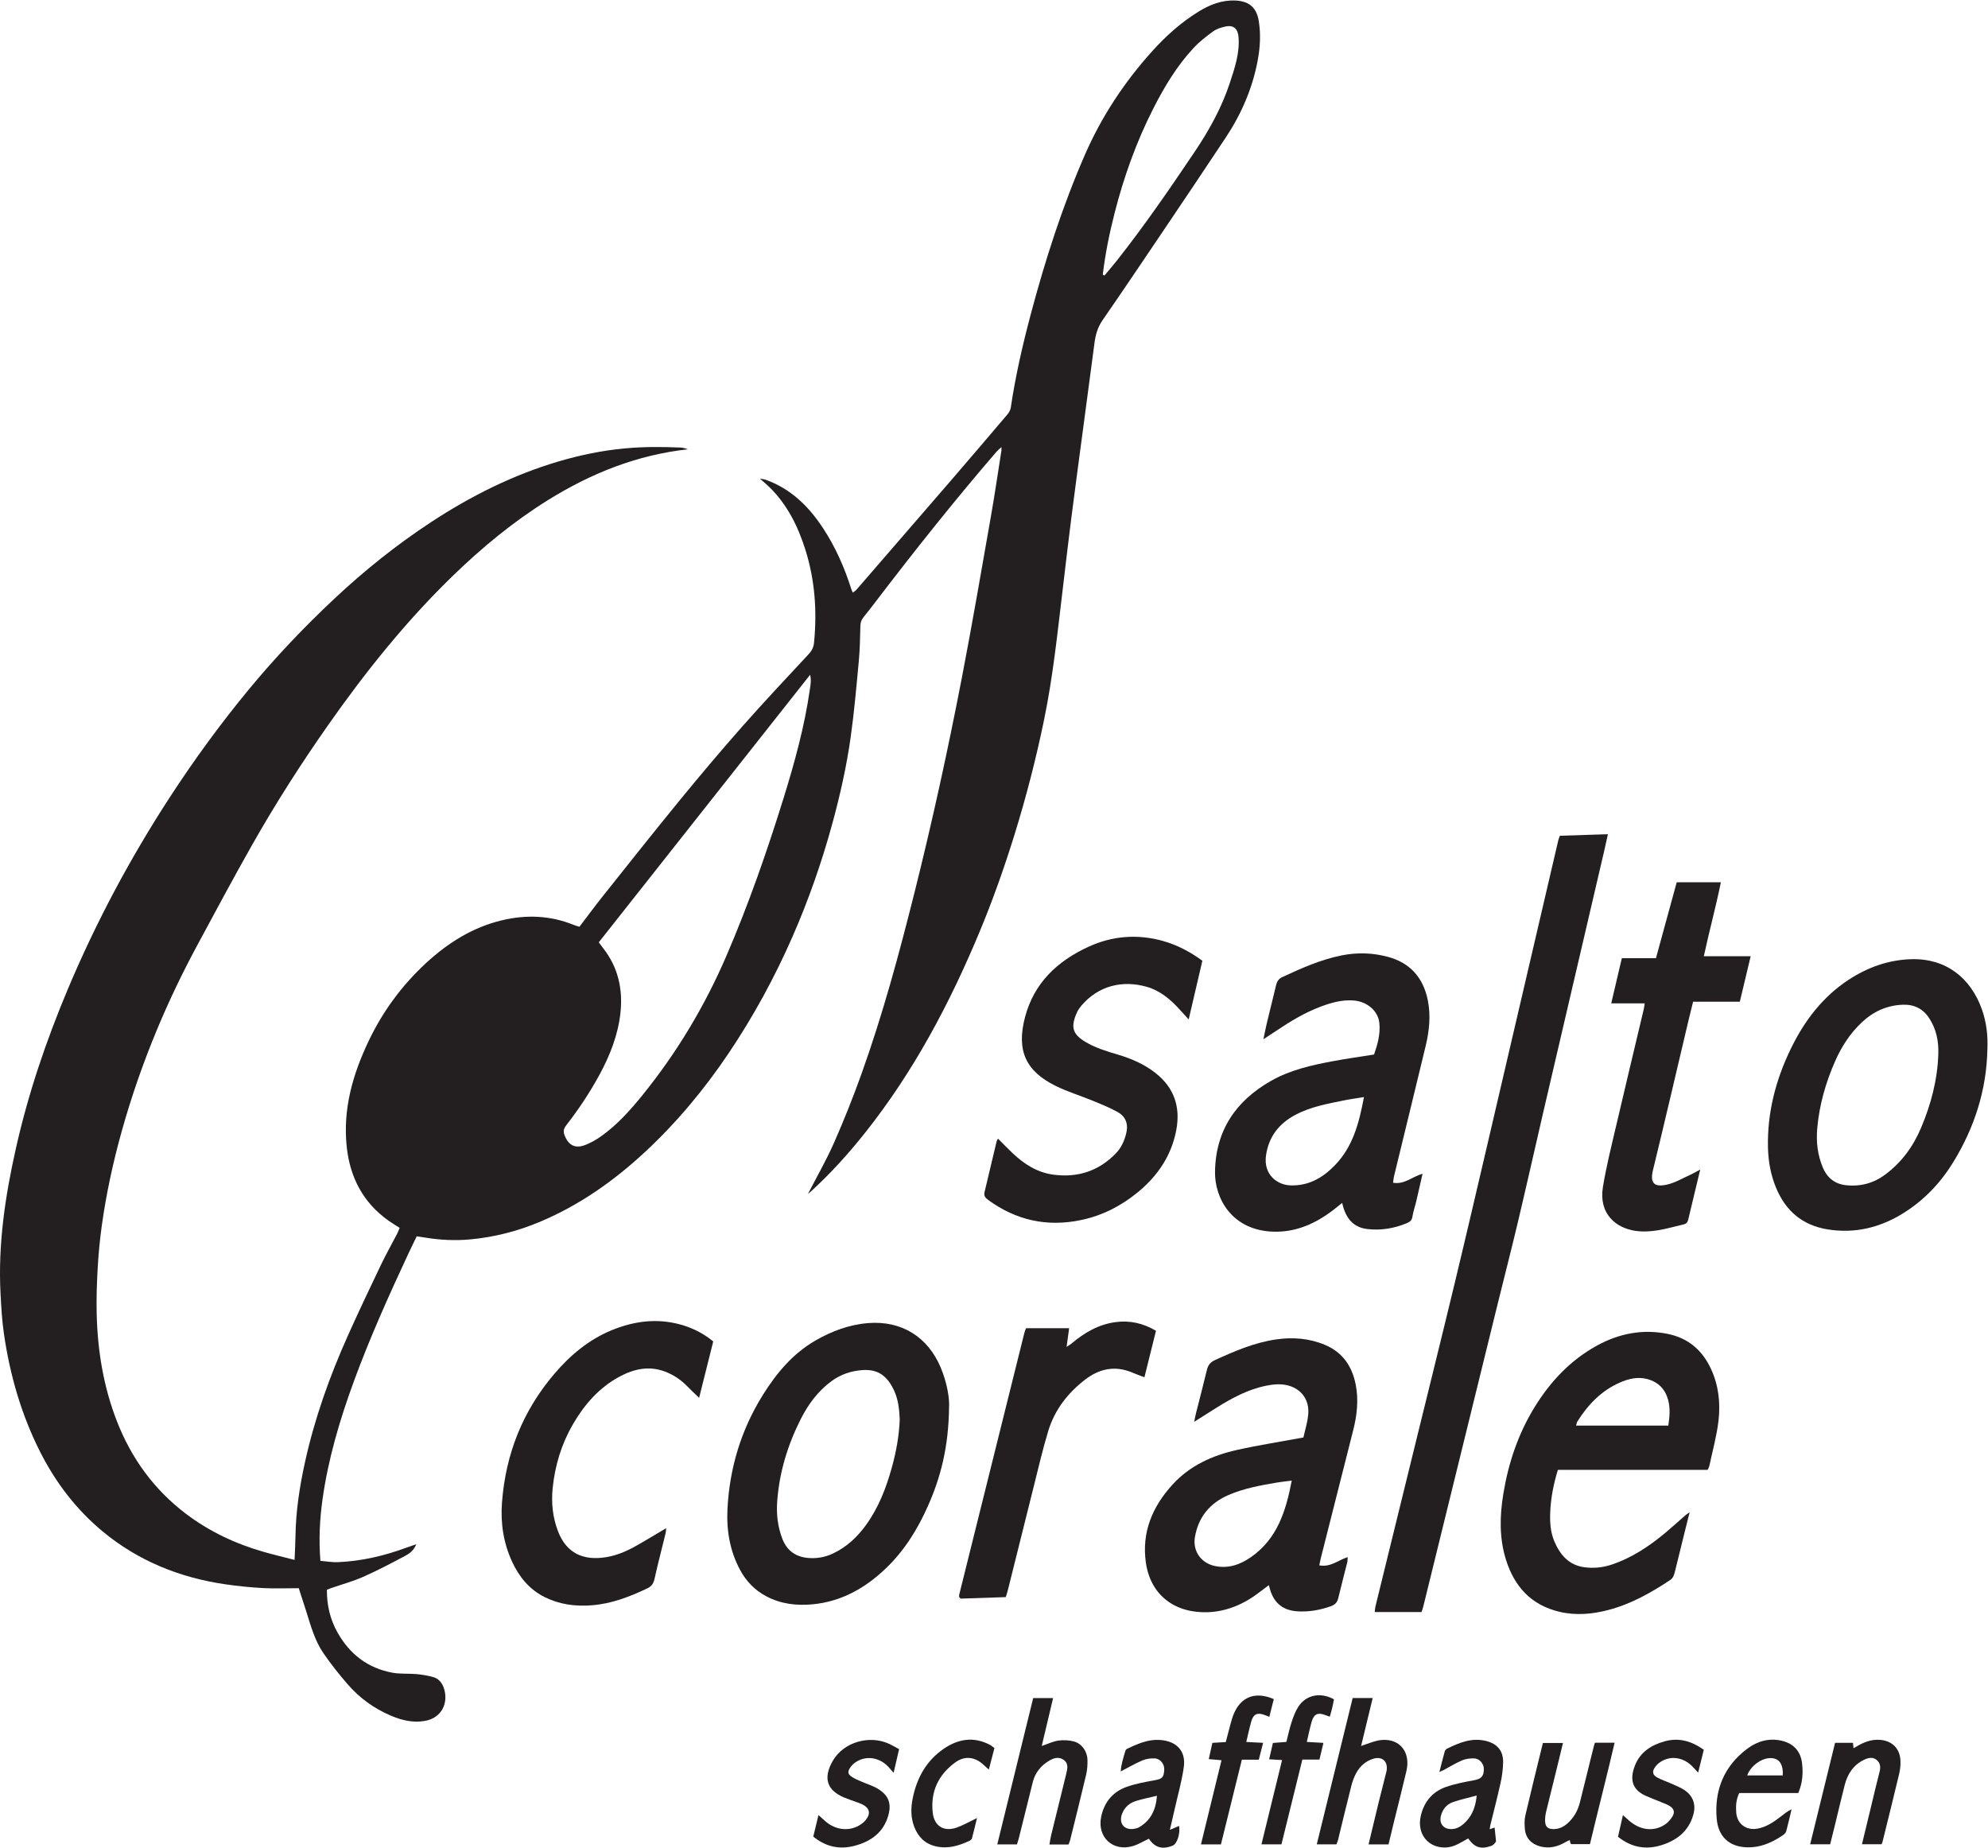 <?xml version="1.0" encoding="UTF-8" standalone="no"?>
<svg xmlns:inkscape="http://www.inkscape.org/namespaces/inkscape" xmlns:sodipodi="http://sodipodi.sourceforge.net/DTD/sodipodi-0.dtd" xmlns="http://www.w3.org/2000/svg" xmlns:svg="http://www.w3.org/2000/svg" version="1.1" id="svg2" width="493.56" height="458.733" viewBox="0 0 493.56 458.733">
  <defs id="defs6"></defs>
  <g id="g8" transform="matrix(1.333,0,0,-1.333,0,458.733)">
    <g id="g10" transform="scale(0.1)">
      <path d="m 1055.24,1346.31 c 22.97,29.58 43.61,60.68 61.48,93.65 19.6,36.16 34.45,74.1 38.87,115.1 4.73,43.93 -4.34,84.93 -32.39,120.45 -2.39,3.03 -4.61,6.21 -7.97,10.75 l 393.57,498.28 c 2.57,-10.81 0.7,-19.18 -0.48,-27.38 -9.89,-68.86 -28.26,-135.73 -48.82,-201.98 -30.93,-99.67 -65.26,-198.18 -106.53,-294.07 -40.32,-93.67 -92.39,-180.51 -156.63,-259.82 -22.63,-27.95 -46.7,-54.76 -76.16,-75.83 -9.75,-6.97 -20.56,-13.21 -31.79,-17.24 -18.39,-6.57 -30.53,1.16 -37.22,19.63 -2.83,7.82 -0.29,12.84 4.07,18.46 z M 2075.7,3043.57 c 17.23,67.9 40.66,133.52 72.48,195.98 20.54,40.32 43.74,79.03 74.7,112.31 10.79,11.61 23.58,21.58 36.44,30.95 6.4,4.66 14.78,7.31 22.67,9.07 15.29,3.41 23.52,-3.85 24.78,-19.69 2.36,-29.82 -7.09,-57.39 -16.11,-84.94 -15.22,-46.45 -38.74,-88.71 -65.93,-129.12 -46.05,-68.42 -92.72,-136.39 -143.83,-201.19 -7.71,-9.78 -15.89,-19.19 -23.84,-28.77 -1.05,0.54 -2.08,1.08 -3.13,1.62 4.48,38.44 12.24,76.27 21.77,113.78 z M 1200.56,1295.03 c 59.67,55.36 111.47,117.61 156.87,185.16 46.17,68.69 85.52,141.06 118.72,216.87 29.83,68.15 54.32,138.15 73.92,209.84 14.59,53.35 26.74,107.34 34.4,162.09 6.57,46.97 10.68,94.29 15.08,141.53 2.01,21.71 2.36,43.6 2.89,65.42 0.15,6.29 2.1,11.14 5.87,15.85 7.9,9.84 15.64,19.81 23.29,29.84 72.45,94.91 146.74,188.33 224.72,278.78 2.25,2.61 5.08,4.72 8.81,8.14 0,-3.67 0.19,-5.15 -0.03,-6.57 -6.43,-40.66 -12.34,-81.41 -19.47,-121.95 -17.74,-100.72 -34.96,-201.54 -54.37,-301.94 -25.85,-133.8 -54.92,-266.94 -88.04,-399.16 -28.54,-113.92 -59.16,-227.27 -98.8,-337.91 -15.53,-43.35 -32.59,-86.26 -51.19,-128.39 -14.41,-32.6 -32.3,-63.67 -48.39,-94.94 0.44,0.35 1.84,1.29 3.07,2.41 37.92,34.26 72.06,72.07 103.78,112.04 90.09,113.52 157.18,240.25 212.68,373.46 24.46,58.7 45.68,118.63 64.57,179.39 22.03,70.92 40.56,142.73 55.58,215.46 16.68,80.78 25.1,162.73 34.89,244.49 5.18,43.28 10.17,86.59 15.67,129.83 7.04,55.23 14.51,110.42 21.83,165.62 7.19,54.27 14.45,108.53 21.62,162.79 1.99,15.03 6.04,28.88 14.96,41.79 36.71,53.12 72.78,106.67 108.87,160.22 40.44,60.01 80.9,120 120.82,180.34 28.94,43.75 49.49,91.15 59.2,142.99 4.59,24.5 6.04,49.02 2.03,73.73 -4.07,25.09 -18.06,37.01 -43.58,38.13 -25.4,1.1 -47.75,-7.83 -68.66,-20.73 -32,-19.75 -59.77,-44.52 -85.06,-72.4 -52.64,-58.07 -95.34,-122.68 -126.61,-194.41 -41.95,-96.25 -73.94,-196.02 -100.89,-297.41 -15.21,-57.21 -28.41,-114.84 -37.09,-173.46 -0.65,-4.42 -3.33,-9.04 -6.28,-12.53 -34.84,-41.06 -69.77,-82.04 -104.94,-122.82 -58.6,-67.96 -117.37,-135.78 -176.13,-203.6 -1.68,-1.94 -4.07,-3.27 -6.85,-5.44 -1.34,3.12 -2.23,4.78 -2.79,6.55 -12.62,40 -29.42,78.05 -52.46,113.22 -26.69,40.76 -60.07,73.61 -106.96,90.44 -2.62,0.94 -5.53,1.09 -10.87,2.07 7.35,-6.48 12.61,-10.75 17.44,-15.46 33.58,-32.79 53.68,-73.52 67.5,-117.53 17.66,-56.26 21.7,-113.96 15.93,-172.53 -0.86,-8.77 -4.09,-15.06 -10.1,-21.5 -41.66,-44.73 -83.54,-89.3 -123.99,-135.12 -39.48,-44.72 -77.94,-90.39 -115.74,-136.55 -48.57,-59.32 -96.13,-119.47 -143.91,-179.44 -14.76,-18.53 -28.8,-37.62 -43.21,-56.52 -4.01,1.28 -7.31,2.09 -10.43,3.36 -43.78,17.86 -88.718,19.49 -134.218,8.61 -54.301,-12.99 -100.055,-41.86 -140.59,-79.19 -45.129,-41.56 -80.981,-90.21 -107.418,-145.72 -29.656,-62.28 -48.176,-126.84 -40.758,-196.72 6.035,-56.91 30.242,-103.77 77.496,-137.49 6.653,-4.76 13.715,-8.92 21.074,-13.67 -1.695,-4.01 -2.945,-7.61 -4.683,-10.97 -10.063,-19.39 -20.84,-38.44 -30.258,-58.14 -20.918,-43.76 -41.762,-87.569 -61.578,-131.831 -33.969,-75.89 -61.844,-153.988 -79.75,-235.308 -10.012,-45.461 -17.086,-91.442 -17.738,-138.2 -0.196,-13.929 -1.047,-27.859 -1.688,-43.98 -20.074,5.187 -38.855,9.617 -57.375,14.93 C 438.496,566.02 389.473,589 345.703,622.332 286.625,667.309 244.633,725.23 217.758,794.23 192.66,858.648 181.68,925.891 180.059,994.68 c -0.672,28.57 0.312,57.24 1.945,85.79 1.488,26.09 3.984,52.2 7.582,78.07 8.285,59.62 21.055,118.37 37.266,176.33 18.187,65.02 40.375,128.66 66.453,190.97 21.945,52.43 46.496,103.6 73.398,153.62 34.024,63.27 67.981,126.6 103.375,189.11 43.324,76.51 90.719,150.54 141.235,222.53 69.546,99.12 144.957,193.29 232.078,277.78 54.554,52.9 112.808,101.01 177.429,141.16 80.07,49.75 165.73,84.13 260.42,94.48 -4.4,1.6 -8.91,3.04 -13.47,3.24 -34.93,1.53 -69.79,1.66 -104.72,-1.63 -41.71,-3.92 -82.42,-12.33 -122.47,-24.14 C 955.129,2556.77 876.406,2517.2 802.184,2468.41 738.34,2426.45 678.922,2378.87 623.156,2326.62 566.371,2273.41 512.875,2217.13 463.359,2157.16 410.465,2093.1 361.566,2026.07 316.25,1956.41 242.477,1842.98 178.969,1724.11 126.484,1599.41 85.953,1503.11 52.496,1404.46 29.586,1302.34 9.566,1213.12 -3.891,1123.26 1.012,1031.48 2.324,1006.85 3.711,982.078 7.242,957.691 18.422,880.398 39.766,806.082 75.277,736.18 104.246,679.16 142.539,629.23 191.793,588.52 c 65.988,-54.54 142.773,-85.418 227.078,-97.848 23.449,-3.461 47.141,-5.82 70.801,-7.141 21.203,-1.191 42.516,-0.25 66.773,-0.25 4.535,-14.031 9.203,-28.203 13.688,-42.422 8.601,-27.32 16.105,-55.289 32.539,-79.109 13.719,-19.898 28.883,-38.941 44.691,-57.238 22.184,-25.66 49.282,-45.34 80.563,-58.602 20.187,-8.558 41.113,-13.82 63.582,-9.789 31.379,5.629 43.289,33.117 35.93,58.688 -3.333,11.57 -9.934,20.281 -21.782,23.312 -9.765,2.508 -19.836,4.277 -29.875,5.168 -14.957,1.32 -30.316,-0.109 -44.957,2.609 -45.742,8.481 -79.472,34.481 -102.164,74.801 -13.836,24.59 -20.047,51.192 -19.801,79.653 3.246,1.277 5.864,2.429 8.559,3.359 19.695,6.828 39.988,12.301 58.973,20.711 26.57,11.777 52.39,25.316 78.043,39.008 8.043,4.289 16.242,9.91 20.839,21.711 -7.906,-2.731 -13.753,-4.621 -19.519,-6.743 -40.75,-15 -82.664,-24.707 -126.106,-26.617 -10.847,-0.48 -21.804,1.539 -32.91,2.43 -3.168,39.551 -1.285,77.129 3.942,114.449 10.593,75.77 32.273,148.68 58.55,220.352 29.762,81.179 65.235,159.908 101.731,238.198 4.863,10.44 9.984,20.76 15.16,31.5 5.953,-0.9 10.715,-1.55 15.449,-2.34 27.895,-4.67 56.082,-6.02 84.098,-3.45 45.145,4.14 88.75,15.36 130.592,33.02 72.92,30.76 136.63,75.59 194.3,129.09" style="fill:#231f20;fill-opacity:1;fill-rule:nonzero;stroke:none" id="path12"></path>
      <path d="m 2561.64,448.879 c -0.76,-3.07 -0.77,-6.32 -1.18,-10.02 29.56,0 58.07,0 87.08,0 1.19,3.602 2.43,6.711 3.22,9.922 12.07,48.957 24.08,97.949 36.11,146.918 34.14,138.93 68.25,277.852 102.44,416.771 12.63,51.33 25.86,102.52 38.05,153.96 15.98,67.45 31.11,135.09 46.77,202.62 17.85,76.98 35.88,153.93 53.82,230.88 19.83,84.99 39.67,169.96 59.47,254.95 2.37,10.18 4.56,20.39 7.31,32.73 -31.04,-0.99 -59.97,-1.92 -89.39,-2.87 -1.11,-2.98 -2.39,-5.57 -3.02,-8.31 -11.93,-50.98 -23.78,-101.98 -35.65,-152.97 -30.25,-129.85 -60.42,-259.71 -90.77,-389.53 -22.07,-94.42 -43.98,-188.86 -66.68,-283.13 -25.66,-106.538 -52.11,-212.902 -78.23,-319.351 -23.12,-94.179 -46.29,-188.371 -69.35,-282.57" style="fill:#231f20;fill-opacity:1;fill-rule:nonzero;stroke:none" id="path14"></path>
      <path d="m 2486.72,1271.52 c -22.55,-23.44 -48.87,-39.11 -83.18,-37.97 -25.69,0.85 -50.67,20.89 -45.6,55.93 5.1,35.18 24.55,59.47 54.92,75.57 28.15,14.92 59.35,20.5 90.19,26.77 11.68,2.37 23.53,3.93 37.32,6.2 -9.01,-48.18 -20.55,-92.08 -53.65,-126.5 z m -26.13,295.28 c 19.19,7.16 38.71,12.58 59.6,11.21 25.66,-1.69 46.39,-19.07 48.82,-41.94 2.2,-20.7 -3.32,-40.13 -9.85,-58.8 -26.43,-4.23 -51.85,-7.75 -77.05,-12.47 -39.66,-7.42 -79.19,-16.35 -114.61,-36.45 -65.59,-37.22 -103.45,-92.31 -104.55,-169.64 -0.68,-48.76 31.2,-109.55 109.76,-111.42 42.15,-0.99 78.38,15.61 111.12,40.89 5.21,4.02 10.3,8.19 15.98,12.72 6.6,-30.23 22.03,-45.77 46.56,-48.66 25.58,-3.02 49.97,1.06 73.69,10.87 5.95,2.47 9.43,5.19 10.55,12.06 1.64,10.01 5.02,19.72 7.36,29.63 3.86,16.27 7.48,32.61 11.53,50.33 -19.18,-5.14 -33.32,-20.38 -54.91,-16.69 0.66,4.88 0.81,8.26 1.6,11.48 19.67,81.07 39.59,162.07 59.07,243.18 6.72,27.98 9.81,56.37 4.07,85 -8.4,41.9 -32.62,69.83 -74.25,81.05 -28.44,7.68 -57.36,8.54 -86.41,2.7 -38.91,-7.83 -74.76,-23.81 -110.45,-40.39 -7.02,-3.25 -9.94,-8.36 -11.6,-15.32 -5.62,-23.59 -11.56,-47.11 -17.21,-70.69 -2.08,-8.7 -3.73,-17.5 -6.31,-29.74 9.7,6.36 16.53,10.72 23.24,15.26 26.62,17.96 54.02,34.53 84.25,45.83" style="fill:#231f20;fill-opacity:1;fill-rule:nonzero;stroke:none" id="path16"></path>
      <path d="m 2329.81,541.082 c -20.05,-13.934 -42.09,-21.742 -67.16,-16.441 -25.79,5.461 -41.51,27.879 -37.13,53.691 6.36,37.539 27.9,63.457 62.35,78.406 28.65,12.434 59.27,18.032 89.9,23.242 8.89,1.508 17.89,2.372 28.09,3.692 -10.82,-56.981 -27.17,-108.613 -76.05,-142.59 z m 190.53,236.477 c 7.09,28.019 10.27,56.351 4.66,84.972 -6.68,33.989 -24.29,60.09 -57.1,73.899 -29.38,12.379 -60.15,14.742 -91.38,10.191 -40.31,-5.883 -77.29,-21.84 -113.99,-38.633 -8.38,-3.847 -12.57,-9.386 -14.67,-18.117 -6.45,-26.883 -13.5,-53.621 -20.26,-80.43 -1.15,-4.582 -1.98,-9.25 -3.46,-16.242 6.09,3.832 10.12,6.36 14.15,8.891 12.74,8.019 25.34,16.289 38.25,24.012 29.35,17.539 60.02,32.16 94.4,36.347 40.91,4.973 68.36,-19.508 65.72,-54.269 -1.2,-15.641 -6.26,-30.989 -9.08,-44.192 -43.06,-7.968 -83.77,-14.238 -123.86,-23.226 -45.7,-10.231 -87.54,-29.032 -119.96,-64.543 -37.51,-41.09 -57.56,-88.899 -49.65,-144.91 8.78,-62.09 55.34,-95.118 116.07,-92.688 36.38,1.457 68.63,16.051 97.27,38.5 4.83,3.789 9.81,7.399 15.7,11.84 1.07,-3.75 1.69,-5.949 2.33,-8.141 7.64,-25.929 24.91,-39.281 51.98,-40.679 21.18,-1.11 41.48,2.488 61.39,9.629 7.65,2.761 11.79,7.152 13.66,15.109 5.24,22.191 11.18,44.211 16.67,66.332 0.75,2.969 0.57,6.16 0.87,9.98 -17.79,-5.711 -32.05,-19.339 -52.85,-15.312 1.04,5.031 1.74,9.191 2.77,13.269 20.1,79.473 40.25,158.942 60.37,238.411" style="fill:#231f20;fill-opacity:1;fill-rule:nonzero;stroke:none" id="path18"></path>
      <path d="m 3107.2,786.109 c -57.63,0 -114.21,0 -171.73,0 0.85,2.789 1.12,5.719 2.52,7.922 19.85,31.258 44.58,57.348 79.19,72.36 16.14,6.988 32.84,11.179 50.73,6.468 20.69,-5.461 33.56,-18.89 38.98,-38.968 4.18,-15.512 2.84,-31.422 0.31,-47.782 z m 79.68,105.231 c -16.04,34.93 -42.29,57.691 -80.23,65.492 -46.68,9.598 -90.93,1.047 -132.2,-21.594 -49.74,-27.269 -87.29,-67.429 -116.74,-115.468 -30.36,-49.508 -48.4,-103.649 -57.75,-160.59 -6.73,-40.961 -7.81,-82.129 4.79,-122.52 15.77,-50.57 47.33,-85.121 100.2,-97.422 30.44,-7.09 60.71,-4.34 90.63,3.492 41.89,10.95 78.99,31.829 114.77,55.551 6.09,4.039 7.63,9.75 9.15,15.77 6.37,25.398 12.54,50.859 18.81,76.301 2.64,10.687 5.35,21.367 8.63,34.468 -4.09,-2.941 -6.11,-4.16 -7.86,-5.691 -12.43,-10.828 -24.59,-21.988 -37.25,-32.559 -30.38,-25.34 -62.91,-47.058 -100.94,-59.601 -16.54,-5.457 -33.55,-6.891 -50.36,-4.59 -28.4,3.891 -44.89,22.992 -55.55,48.09 -7.41,17.41 -8.46,35.75 -7.68,54.301 1.09,26.242 5.92,51.761 14.25,78.941 94.11,0 186.78,0 278.93,0 1.49,3.277 2.64,4.961 3.03,6.809 5.94,27.96 13.74,55.691 17.1,83.949 3.93,33 0.46,65.961 -13.73,96.871" style="fill:#231f20;fill-opacity:1;fill-rule:nonzero;stroke:none" id="path20"></path>
      <path d="m 1551.34,547.859 c -14.86,-7.007 -30.4,-9.699 -46.69,-8.199 -22.95,2.102 -39.14,13.899 -47.41,35.262 -8.83,22.797 -11.51,46.398 -9.63,71.09 4.11,54.039 19.6,104.539 43.95,152.57 13.98,27.59 32.04,52.02 57.28,70.477 17.26,12.621 36.65,19.05 58.05,20.5 30.16,2.031 46.55,-13.129 57.93,-37.207 8.24,-17.43 10.2,-36.204 10.91,-54.68 -1.13,-30.692 -6.58,-60.16 -14.59,-89.16 -10.5,-38.063 -24.55,-74.614 -47.82,-107 -16.39,-22.813 -36.29,-41.524 -61.98,-53.653 z m 177.2,89.11 c 23.8,53.781 38.06,109.801 39.07,182.511 1.19,16.981 -3.69,46.418 -15.51,74.661 -24,57.39 -73.16,87.738 -134.79,82.937 -35.49,-2.758 -68.14,-14.969 -98.65,-32.558 -42.31,-24.399 -72.74,-61.032 -98.08,-101.68 -40.31,-64.649 -61.73,-135.738 -65.66,-211.711 -2.06,-39.75 4.29,-78.379 23.57,-114.008 11.37,-21.051 27.24,-37.492 48.51,-48.82 27.17,-14.449 56.41,-17.832 86.21,-15.051 53.41,4.969 97.62,29.789 135.97,66.281 35.06,33.36 59.94,73.578 79.36,117.438" style="fill:#231f20;fill-opacity:1;fill-rule:nonzero;stroke:none" id="path22"></path>
      <path d="m 3610.1,1478.18 c -1.6,-48.09 -13.6,-93.77 -32.34,-137.9 -14.73,-34.68 -36.23,-64.06 -66.67,-86.67 -22.16,-16.44 -47.02,-22.82 -74.16,-19.58 -20.04,2.4 -34.02,14.08 -41.75,32.32 -9.97,23.55 -12.85,48.05 -10.55,73.84 3.91,43.6 15.76,84.81 33.21,124.56 11.99,27.31 28.05,52.04 50.04,72.7 21.42,20.13 46.56,31.42 75.86,32.57 20.86,0.81 37.73,-7.09 49.43,-25.14 13.19,-20.37 17.77,-42.75 16.93,-66.7 z m 81.2,83.07 c -20.87,58.92 -67.02,95.2 -130.93,93.59 -43.06,-1.08 -82.12,-15.27 -117.46,-38.42 -48.36,-31.68 -82.37,-76.64 -107.34,-127.99 -28.36,-58.3 -44.41,-119.94 -42.72,-185.39 0.66,-25.42 5.2,-50.13 14.93,-73.7 17.88,-43.32 49.22,-70.15 96.01,-77.73 51.26,-8.29 98.41,3.38 141.86,30.65 38.5,24.16 69.03,56.47 92.68,95.18 39.2,64.22 61.52,133.59 63.14,209.11 1.16,25.6 -1.61,50.57 -10.17,74.7" style="fill:#231f20;fill-opacity:1;fill-rule:nonzero;stroke:none" id="path24"></path>
      <path d="m 2078.46,1293.38 c -31.89,-33.12 -71.23,-45.9 -116.43,-39.89 -30,3.98 -54.49,19.58 -76.06,40.03 -9.1,8.62 -17.8,17.69 -27.19,27.07 -1.27,-2.38 -2.18,-3.46 -2.48,-4.69 -7.54,-31.59 -14.92,-63.22 -22.58,-94.79 -1.67,-6.88 1.41,-10.79 6.53,-14.53 52.32,-38.22 110.04,-50.94 173.56,-37.51 39.36,8.31 74.07,26.11 104.95,51.37 37.19,30.44 63.06,68.33 72.06,116.26 8.02,42.75 -3.82,78.69 -38.6,106.08 -20.54,16.18 -43.98,26.45 -68.8,33.92 -21.37,6.43 -42.84,12.62 -62.16,24.29 -23.49,14.18 -27.92,27.49 -15.22,55.16 1.99,4.36 4.88,8.46 8.01,12.13 31.8,37.34 76.45,47.87 121.32,35.23 25.62,-7.23 45.16,-24 62.63,-43.38 4.75,-5.28 9.51,-10.53 15.88,-17.59 8.86,38.02 17.16,73.61 25.49,109.37 -22.96,16.88 -46.98,29.48 -73.3,36.85 -47.59,13.34 -94.47,9.62 -139.24,-11 -57.67,-26.56 -100.9,-67.23 -117.68,-130.66 -16.9,-63.87 2.57,-101.36 57.11,-128.35 21.63,-10.7 45.06,-17.74 67.47,-26.96 16.11,-6.62 32.44,-13.08 47.62,-21.49 16.04,-8.87 20.58,-23.39 15.92,-41.17 -3.51,-13.4 -9.24,-25.81 -18.81,-35.75" style="fill:#231f20;fill-opacity:1;fill-rule:nonzero;stroke:none" id="path26"></path>
      <path d="m 1138.86,963.621 c -42.22,-17.422 -76.35,-46.07 -105.72,-80.312 -59.484,-69.329 -91.538,-150.231 -98.238,-241.071 -2.789,-37.789 2.754,-74.687 18.77,-109.359 13.148,-28.457 32.195,-51.988 60.928,-66.25 27.61,-13.688 56.66,-17.539 87.44,-15.188 37.16,2.848 70.68,15.957 103.69,31.59 7.48,3.528 11.4,8.891 13.29,17.457 6.26,28.422 13.7,56.571 20.59,84.84 0.7,2.852 0.71,5.863 1.15,9.801 -20.21,-11.938 -38.78,-23.399 -57.83,-34.008 -17,-9.473 -34.99,-16.992 -54.34,-20.101 -42.21,-6.821 -73.68,7.312 -89.43,48.628 -9.94,26.09 -12.55,53.051 -9.8,80.184 4.24,41.898 16.33,81.809 37.53,118.449 21.52,37.188 49.17,68.899 87.56,89.367 26.43,14.102 54.56,20.321 84.05,9.114 15.63,-5.942 29.35,-14.942 41.07,-27 6.83,-7.043 14.04,-13.703 22.53,-21.922 9.15,36.531 17.61,70.351 26.3,105.09 -18.96,15.461 -39.28,25.492 -61.52,31.558 -43.95,12.012 -86.6,6.211 -128.02,-10.867" style="fill:#231f20;fill-opacity:1;fill-rule:nonzero;stroke:none" id="path28"></path>
      <path d="m 3061.57,1562.03 c -17.09,-72.18 -34.47,-144.29 -51.29,-216.52 -8.91,-38.23 -18.53,-76.39 -24.87,-115.05 -8.23,-50.13 24.64,-76.42 60.54,-81.61 14.25,-2.06 28.1,-1.13 41.81,1.07 16.2,2.6 32.06,7.3 48.09,10.98 4.84,1.11 7.28,3.96 8.42,8.8 7.09,30.04 14.37,60.04 22.38,93.34 -7.67,-4.11 -12.47,-7.02 -17.54,-9.3 -14.54,-6.53 -28.68,-15.12 -43.96,-18.65 -23.15,-5.35 -32.58,1.81 -26.59,26.43 22.57,92.81 44.15,185.85 66.14,278.79 2.66,11.25 5.51,22.45 8.67,35.28 29.13,0 57.6,0 87.01,0 6.86,28.74 13.35,55.9 20.24,84.76 -29.87,0 -58.2,0 -87.26,0 10.1,47.11 22.55,92.13 31.72,137.75 -28.38,0 -54.88,0 -82.2,0 -13.08,-47.8 -25.81,-94.35 -38.7,-141.44 -21.69,0 -42,0 -63.53,0 -6.61,-28.13 -13.06,-55.56 -19.77,-84.12 22.04,0 41.83,0 62.35,0 -0.62,-4.01 -0.9,-7.32 -1.66,-10.51" style="fill:#231f20;fill-opacity:1;fill-rule:nonzero;stroke:none" id="path30"></path>
      <path d="m 1786.38,467.488 c -0.01,-0.468 0.14,-1 0.39,-1.386 0.22,-0.364 0.68,-0.582 2.74,-2.211 26.79,0.89 55.24,1.839 83.71,2.8 1.49,4.821 2.79,8.45 3.71,12.18 15.76,63.027 31.36,126.098 47.22,189.117 9.11,36.192 17.42,72.641 28.27,108.321 11.91,39.211 36.38,70.64 68.61,95.492 26.3,20.269 55.58,26.668 87.45,13.258 7.04,-2.969 14.24,-5.547 23,-8.93 7.32,29.461 14.39,57.902 21.54,86.68 -24.45,14.191 -48.81,19.621 -75.29,16.082 -32.04,-4.282 -58.37,-19.911 -82.49,-40.27 -2.22,-1.859 -4.81,-3.269 -8.73,-5.91 1.78,12.949 3.23,23.629 4.76,34.789 -28.03,0 -54.13,0 -80.41,0 -1.14,-3.281 -2.31,-5.941 -3,-8.711 -40.43,-162.32 -80.83,-324.641 -121.19,-486.969 -0.35,-1.39 -0.25,-2.89 -0.29,-4.332" style="fill:#231f20;fill-opacity:1;fill-rule:nonzero;stroke:none" id="path32"></path>
      <path d="m 1999.57,198 c -9.14,2.25 -19.28,2.77 -28.58,1.41 -9.77,-1.43 -19.08,-6.031 -30.78,-10 7.15,30.102 14.01,59.059 21.18,89.231 -12.92,0 -24.68,0 -37.1,0 -22.31,-90.911 -44.46,-181.211 -66.86,-272.52 13.12,0 24.63,0 36.66,0 1.34,4.457 2.74,8.527 3.78,12.699 8.58,34.352 17.06,68.731 25.63,103.078 4.34,17.403 14.66,30.473 29.81,39.653 8.57,5.199 18.16,8.551 27.39,2.25 9.86,-6.731 7.53,-16.672 5.1,-26.449 -9.51,-38.121 -18.83,-76.293 -28.12,-114.473 -1.31,-5.379 -2.03,-10.898 -3.13,-16.937 12.67,0 23.75,0 35.56,0 1.33,3.527 2.41,5.75 2.99,8.09 10.01,40.5 20.18,80.957 29.73,121.571 2.08,8.847 2.8,18.25 2.6,27.367 -0.35,16.57 -10.83,31.332 -25.86,35.031" style="fill:#231f20;fill-opacity:1;fill-rule:nonzero;stroke:none" id="path34"></path>
      <path d="m 2587.5,200.031 c -6.98,1.239 -14.65,0.957 -21.58,-0.562 -9.69,-2.129 -18.99,-6.059 -30.89,-10.039 7.33,30.3 14.32,59.211 21.59,89.261 -13.07,0 -24.83,0 -37.29,0 C 2497,187.68 2474.86,97.43 2452.47,6.18 c 12.83,0 24.34,0 36.65,0 1.24,3.352 2.31,5.57 2.89,7.91 8.19,33.43 16.1,66.93 24.62,100.269 2.25,8.821 5.35,17.75 9.83,25.621 6.87,12.079 17.21,21.192 30.68,25.508 16.88,5.41 28.07,-4.437 25.45,-21.867 -0.43,-2.859 -1.35,-5.652 -2.07,-8.461 -4.49,-17.879 -9.1,-35.711 -13.47,-53.609 -6.06,-24.801 -11.93,-49.652 -18.11,-75.41 12.81,0 24.33,0 37.17,0 3.39,14.07 6.72,28.121 10.15,42.129 7.74,31.531 15.85,62.992 23.2,94.621 6.78,29.148 -6.4,52.621 -31.96,57.14" style="fill:#231f20;fill-opacity:1;fill-rule:nonzero;stroke:none" id="path36"></path>
      <path d="m 2122.11,38.34 c -2.81,-1.691 -6.25,-2.66 -9.52,-3.199 -18.9,-3.172 -29.62,10.328 -22.57,28.41 4.71,12.078 13.94,19.801 25.93,23.52 11.92,3.699 24.24,6.059 38.85,9.609 -1.93,-26.461 -11.58,-45.691 -32.69,-58.34 z m 49.47,160.691 c -26.61,5.828 -49.54,-3.89 -72.4,-14.961 -1.2,-0.57 -2.59,-1.769 -2.93,-2.961 -3.63,-12.539 -8.02,-24.961 -8.92,-39.07 14.62,7.551 27.18,14.902 40.47,20.539 6.87,2.922 15.09,4.024 22.61,3.731 10.68,-0.411 18.58,-10.7 18,-21.028 -0.82,-14.64 -4.01,-17.121 -17.38,-19.582 -18.04,-3.32 -36.41,-6.488 -53.53,-12.75 -25.37,-9.277 -40.98,-28.629 -46.58,-55.328 -7.91,-37.781 21.6,-65.52 58.77,-54.691 10.44,3.039 20.01,9.039 30.08,13.742 11.25,-16.613 24.91,-20.66 44.47,-12.801 8.03,3.23 14.19,22.09 11.82,36.629 -4.44,-1.898 -8.83,-3.762 -17.17,-7.32 3.45,14.922 6.2,26.551 8.82,38.211 5.93,26.438 13.55,52.66 17.18,79.418 3.43,25.339 -9.51,43.011 -33.31,48.222" style="fill:#231f20;fill-opacity:1;fill-rule:nonzero;stroke:none" id="path38"></path>
      <path d="m 2790.17,21.699 c 1.39,5.582 1.95,11.973 1.46,18.531 v 0 c 0.49,-6.559 -0.07,-12.949 -1.46,-18.531" style="fill:#231f20;fill-opacity:1;fill-rule:nonzero;stroke:none" id="path40"></path>
      <path d="m 2725.89,44.262 c -6.32,-5.57 -13.43,-9.34 -22.13,-9.613 -14.9,-0.469 -23.7,9.832 -20.12,24.41 3.07,12.531 10.83,21.93 23.04,26.062 13.53,4.559 27.54,7.648 43.68,12.027 -2.22,-23.047 -9.56,-39.789 -24.47,-52.887 z m 41.68,154.539 c -26.41,6.5 -49.59,-3.153 -72.42,-14.371 -1.89,-0.918 -3.81,-3.211 -4.37,-5.25 -3.35,-11.942 -6.31,-24 -9.95,-38.168 4.42,1.949 6.18,2.597 7.82,3.468 11.53,6.161 22.69,13.18 34.68,18.231 6.86,2.898 15.1,3.879 22.62,3.551 10.04,-0.453 17.74,-10.18 17.69,-19.891 -0.07,-13.68 -5.16,-18.301 -18.12,-20.742 -18.02,-3.359 -36.33,-6.719 -53.48,-12.93 -24.93,-9.008 -40.2,-28.129 -45.97,-54.07 -6.18,-27.797 7.91,-51.641 33.4,-57.148 12.25,-2.641 24.14,-0.691 35.31,4.891 6.73,3.359 13.19,7.27 19.68,10.879 11.97,-17.07 23.54,-20.711 42.98,-13.961 3.48,1.199 6.54,4.242 8.92,8.492 l -2.66,25.688 c -2.77,-0.957 -5.71,-1.98 -9.02,-3.129 0.53,3.871 0.62,5.738 1.05,7.52 6.42,26.359 13.32,52.621 19.15,79.11 2.68,12.191 4.34,24.82 4.65,37.301 0.53,22.039 -10.7,35.289 -31.96,40.531" style="fill:#231f20;fill-opacity:1;fill-rule:nonzero;stroke:none" id="path42"></path>
      <path d="m 3320.32,134.531 h -66.12 c 5.92,17.129 25.65,31.957 42.59,32.309 16.39,0.34 24.78,-10.539 23.53,-32.309 z m -2.42,64.758 c -23.29,5.242 -44.62,-0.891 -63.2,-14.668 -43.93,-32.582 -62.13,-77.992 -57.32,-131.101 3.41,-37.668 28.87,-55.148 65.61,-52.66 21.21,1.43 40.2,10.539 57.68,22.402 2.62,1.777 5.41,4.649 6.19,7.527 3.67,13.449 6.66,27.07 9.89,40.641 -7.57,-3.289 -12.93,-7.988 -18.57,-12.328 -13.92,-10.68 -28.1,-20.992 -46.06,-23.82 -20.41,-3.223 -36.75,9.32 -38.39,29.91 -0.96,12.078 -0.41,24.148 5.52,36.547 36.78,0 73.59,0 110.04,0 7.87,18.703 9.24,37 7.03,55.492 -2.69,22.579 -16.01,37.008 -38.42,42.059" style="fill:#231f20;fill-opacity:1;fill-rule:nonzero;stroke:none" id="path44"></path>
      <path d="m 2968.49,188.93 c -8.64,-34.84 -17.19,-69.692 -25.92,-104.508 -3.74,-14.91 -10.85,-27.992 -22.36,-38.441 -6.99,-6.359 -14.93,-10.801 -24.58,-11.301 -12.88,-0.68 -18.02,4 -17.98,16.742 0.01,4.797 0.58,9.719 1.7,14.387 6.02,24.992 12.32,49.902 18.46,74.851 4.38,17.828 8.67,35.66 13.22,54.371 -13.26,0 -25.13,0 -37.39,0 -11.12,-45.582 -22.26,-90.25 -32.71,-135.07 -1.83,-7.871 -1.58,-16.48 -0.94,-24.652 1.31,-16.93 11.7,-28.367 28.27,-32.859 17.03,-4.621 32.58,-0.789 47.39,7.84 2.43,1.422 5.06,2.512 8.05,3.98 0.42,-2.188 0.54,-3.531 0.96,-4.781 0.42,-1.25 1.14,-2.387 1.39,-2.93 12.18,0 23.61,0 35.18,0 15.11,63.41 31.21,125.492 45.99,188.961 -13.37,0 -24.44,0 -36.67,0 -0.94,-2.981 -1.6,-4.758 -2.06,-6.59" style="fill:#231f20;fill-opacity:1;fill-rule:nonzero;stroke:none" id="path46"></path>
      <path d="m 3499.8,200.93 c -13.56,0.672 -25.77,-3.52 -37.44,-9.86 -3.3,-1.789 -6.51,-3.769 -10.17,-5.89 -0.42,4.011 -0.74,7.09 -1.06,10.14 -11.47,0 -22.02,0 -33.32,0 -15.47,-63.019 -30.8,-125.519 -46.41,-189.058 12.68,0 24.17,0 37.24,0 3.07,12.367 6.03,24.098 8.9,35.859 6.09,24.938 11.88,49.961 18.27,74.82 5.29,20.618 16.3,37.27 36.07,46.797 7.67,3.703 16.1,5.692 23.36,-0.277 7.06,-5.801 7.67,-13.723 5.33,-22.539 -5.2,-19.672 -9.72,-39.512 -14.51,-59.293 -6.01,-24.828 -11.99,-49.668 -18.17,-75.238 13.14,0 25.02,0 36.56,0 0.87,2.289 1.52,3.621 1.87,5.031 10.32,41.848 20.77,83.688 30.74,125.617 1.88,7.922 2.85,16.32 2.56,24.43 -0.82,23.679 -16.06,38.293 -39.82,39.461" style="fill:#231f20;fill-opacity:1;fill-rule:nonzero;stroke:none" id="path48"></path>
      <path d="m 1550.93,161.57 c -19.1,-33.39 -9.34,-55.39 21.36,-68.16 7.15,-2.981 14.56,-5.332 21.82,-8.051 4.08,-1.52 8.26,-2.879 12.14,-4.828 13.2,-6.621 15.76,-16.43 6.86,-28.133 -3.15,-4.129 -7.49,-7.688 -11.96,-10.418 -19.82,-12.082 -44.89,-9.199 -63.48,6.879 -3.84,3.332 -7.57,6.789 -13.23,11.879 -3.68,-15.137 -6.72,-27.637 -9.75,-40.09 23.29,-18.969 48.58,-24.359 75.97,-17.387 28.58,7.277 51.97,22.488 62.16,51.617 9.08,26 2.96,42.23 -18.09,55.012 -8.99,5.461 -19.48,8.429 -29.19,12.75 -6.6,2.929 -13.51,5.539 -19.43,9.558 -7,4.742 -7.57,9.051 -3.14,16.172 2.25,3.59 5.4,6.891 8.79,9.457 19.19,14.582 45.84,11.293 63.06,-7.527 2.54,-2.77 4.96,-5.653 9.53,-10.891 3.77,16.301 6.95,30.039 10.22,44.11 -6.84,3.679 -12.24,6.89 -17.89,9.582 -36.88,17.507 -85.52,3.859 -105.75,-31.532" style="fill:#231f20;fill-opacity:1;fill-rule:nonzero;stroke:none" id="path50"></path>
      <path d="m 3100.86,198.219 c -25.13,-6.789 -45.87,-20.129 -55.7,-44.93 -10.28,-25.949 -5.48,-45.367 20.19,-56.789 9.29,-4.141 18.85,-7.648 28.25,-11.559 5.37,-2.242 10.98,-4.141 15.89,-7.141 8.22,-5.031 10.36,-11.52 5.35,-19.77 -3.64,-6 -8.86,-11.812 -14.74,-15.512 -20.98,-13.191 -45.31,-9.93 -65.81,7.75 -3.42,2.961 -6.77,6.02 -11.62,10.332 -3.48,-15.293 -6.34,-27.852 -9.16,-40.273 24.81,-19.918 51.77,-24.59 80.33,-15.828 28.74,8.801 51.09,25.922 59.8,56.422 5.57,19.52 -0.23,35.789 -17.06,46.797 -7.62,4.992 -16.4,8.242 -24.77,12.011 -8.38,3.782 -17.25,6.598 -25.29,10.989 -8.77,4.812 -9.87,11.101 -3.99,19.32 2.76,3.852 6.47,7.34 10.43,9.902 17.6,11.379 39.8,8.911 56.39,-6.07 4.21,-3.812 7.87,-8.23 13.44,-14.101 3.84,15.539 7.05,28.519 10.52,42.562 -22.79,16.18 -46.16,22.988 -72.45,15.887" style="fill:#231f20;fill-opacity:1;fill-rule:nonzero;stroke:none" id="path52"></path>
      <path d="m 2321.19,196.871 c 3.4,14.149 5.89,26.469 9.37,38.5 4,13.777 11.78,16.981 25.47,11.5 2.23,-0.883 4.46,-1.742 8.09,-3.152 2.89,11.48 5.63,22.383 8.31,33.019 -34.52,14.922 -61.67,4.231 -74.91,-28.437 -2.53,-6.27 -4.26,-12.879 -6.07,-19.422 -2.95,-10.688 -5.65,-21.438 -8.47,-32.18 -9.08,-0.539 -17.11,-1.019 -24.96,-1.48 -2.41,-10.91 -4.47,-20.219 -6.7,-30.27 8.49,-0.738 15.57,-1.359 23.73,-2.07 -12.85,-52.629 -25.44,-104.238 -38.27,-156.789 13.25,0 24.77,0 37.18,0 12.97,52.5 25.85,104.609 39,157.84 10.68,0 20.72,0 31.55,0 2.77,10.8 5.26,20.519 8.04,31.359 -10.83,0.551 -20.65,1.039 -31.36,1.582" style="fill:#231f20;fill-opacity:1;fill-rule:nonzero;stroke:none" id="path54"></path>
      <path d="m 2464.87,195.199 c -11.09,0.641 -20.45,1.18 -30.95,1.77 3.26,13.781 5.66,26.109 9.17,38.101 4.09,13.961 11.65,17.192 25.14,11.93 2.62,-1.02 5.31,-1.879 8.51,-3.02 1.61,5.79 3.17,10.84 4.39,15.969 1.32,5.52 2.32,11.11 3.38,16.301 -24.66,13.91 -51.94,8.512 -66.28,-13.539 -5.71,-8.762 -9.4,-19.051 -12.71,-29.063 -3.92,-11.878 -6.45,-24.226 -9.67,-36.679 -8.76,-0.668 -16.8,-1.278 -25.07,-1.91 -2.38,-10.297 -4.53,-19.637 -7.02,-30.438 9.52,-0.57 16.44,-0.98 24.08,-1.43 -13.04,-53.32 -25.62,-104.761 -38.38,-156.941 13.73,0 25.2,0 37.23,0 13,52.699 25.85,104.789 38.93,157.852 10.98,0 21.05,0 31.85,0 2.54,10.718 4.85,20.398 7.4,31.097" style="fill:#231f20;fill-opacity:1;fill-rule:nonzero;stroke:none" id="path56"></path>
      <path d="m 1757.66,184.191 c -32.52,-22.3 -50.2,-54.5 -57.83,-92.632 -3.57,-17.859 -3.68,-35.699 3.02,-52.887 7.29,-18.711 19.9,-31.57 40.37,-36.23 22.19,-5.062 42.2,1.027 61.86,10.07 2.05,0.938 4.59,2.789 5.12,4.719 3.33,12.16 6.15,24.469 9.44,37.969 -14.05,-6.711 -25.43,-13.418 -37.65,-17.719 -24.08,-8.461 -42.02,2.609 -44.81,27.891 -4.3,38.957 10.4,70.309 41.79,93.289 17.78,13.031 36.81,10.719 52.93,-4.398 2.77,-2.602 5.65,-5.09 9.78,-8.813 3.63,13.91 6.87,26.391 10.42,40.02 -3.4,2.519 -5.53,4.543 -8.02,5.871 -30.31,16.129 -59.33,11.422 -86.42,-7.149" style="fill:#231f20;fill-opacity:1;fill-rule:nonzero;stroke:none" id="path58"></path>
    </g>
  </g>
</svg>
